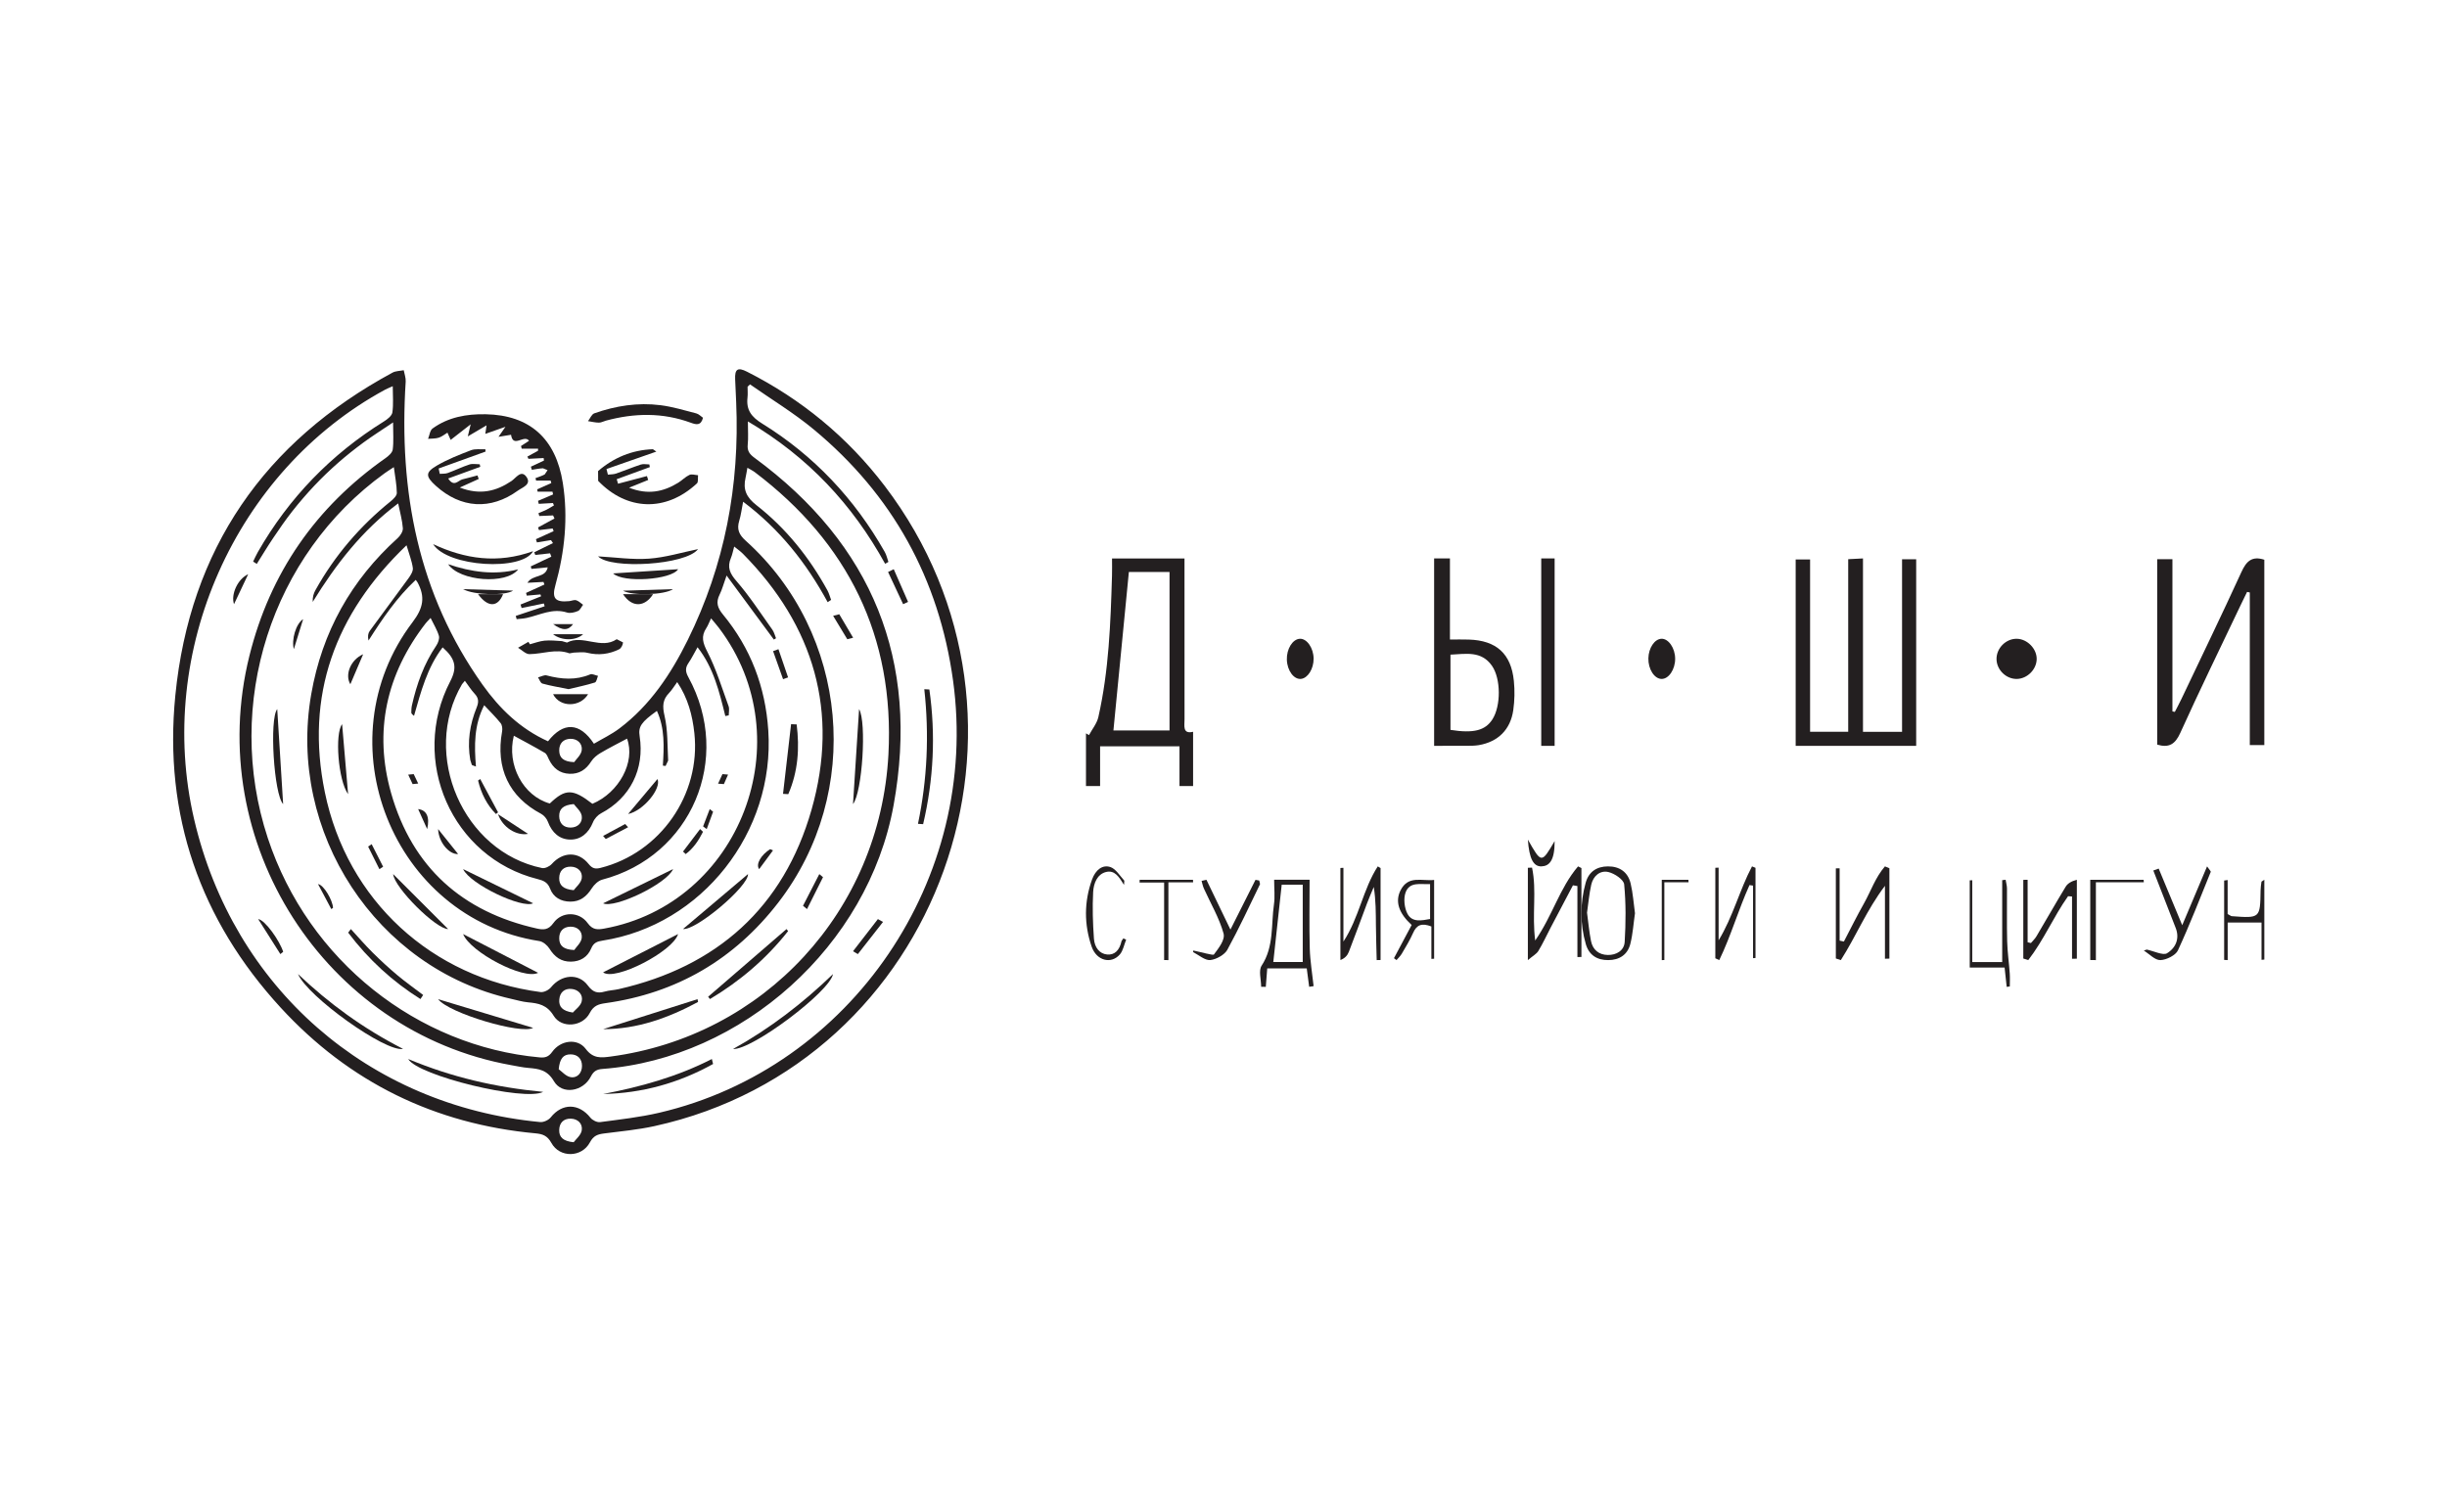 <?xml version="1.0" encoding="UTF-8"?> <svg xmlns="http://www.w3.org/2000/svg" width="212" height="131" viewBox="0 0 212 131" fill="none"><path d="M49.63 87.739C49.833 87.498 50.296 87.182 50.396 86.773C50.537 86.193 50.111 85.746 49.516 85.692C48.922 85.636 48.506 85.976 48.455 86.605C48.403 87.227 48.716 87.602 49.63 87.739ZM49.75 82.32C49.923 82.056 50.353 81.685 50.4 81.27C50.464 80.695 50.024 80.277 49.404 80.297C48.794 80.316 48.434 80.701 48.449 81.328C48.463 81.956 48.83 82.282 49.75 82.32ZM49.745 66.04C49.917 65.785 50.35 65.417 50.4 65.002C50.47 64.427 50.024 64.003 49.412 64.018C48.81 64.035 48.436 64.414 48.449 65.043C48.46 65.671 48.819 66.003 49.745 66.04ZM48.405 92.651C48.672 92.838 49.025 93.266 49.437 93.335C50.034 93.434 50.426 92.954 50.422 92.356C50.419 91.761 50.063 91.363 49.428 91.361C48.79 91.361 48.491 91.746 48.405 92.651ZM49.704 77.136C49.892 76.876 50.335 76.522 50.4 76.109C50.488 75.536 50.07 75.106 49.446 75.097C48.825 75.087 48.458 75.459 48.447 76.081C48.436 76.703 48.79 77.052 49.704 77.136ZM49.7 98.976C49.89 98.715 50.333 98.364 50.4 97.949C50.492 97.376 50.072 96.946 49.45 96.933C48.83 96.92 48.462 97.292 48.447 97.914C48.432 98.537 48.787 98.885 49.7 98.976ZM49.712 69.674C48.791 69.749 48.438 70.098 48.447 70.722C48.456 71.341 48.822 71.717 49.443 71.711C50.067 71.704 50.484 71.273 50.4 70.699C50.338 70.287 49.896 69.932 49.712 69.674ZM54.324 64.003C53.552 64.416 52.772 64.806 52.021 65.251C51.717 65.43 51.412 65.678 51.224 65.973C50.771 66.688 50.182 67.082 49.337 67.049C48.48 67.017 47.923 66.556 47.557 65.802C47.459 65.6 47.371 65.336 47.2 65.236C46.32 64.717 45.413 64.242 44.517 63.751C43.882 66.27 45.315 68.972 47.632 69.624C48.985 68.326 49.629 68.332 51.324 69.65C53.637 68.684 55.07 66.005 54.324 64.003ZM40.275 58.991L40.027 59.288C36.458 65.379 40.124 73.82 46.964 75.217C47.216 75.269 47.614 75.074 47.803 74.865C48.764 73.797 50.104 73.749 51 74.868C51.318 75.265 51.581 75.316 52.04 75.2C57.194 73.902 60.729 68.858 60.158 63.535C59.991 61.981 59.599 60.483 58.67 59.103C58.394 59.479 58.214 59.791 57.971 60.043C57.398 60.631 57.382 61.203 57.575 62.032C57.864 63.279 57.816 64.611 57.886 65.906L57.665 66.371L57.428 66.341C57.527 64.726 57.61 63.114 56.912 61.6C55.556 62.567 55.287 62.965 55.416 63.789C55.86 66.642 54.592 69.148 52.08 70.47C51.785 70.625 51.496 70.944 51.371 71.258C50.988 72.204 50.306 72.765 49.395 72.75C48.486 72.735 47.825 72.171 47.463 71.196C47.365 70.933 47.13 70.651 46.883 70.52C44.101 69.049 42.923 66.571 43.501 63.376C43.543 63.148 43.507 62.829 43.374 62.663C42.953 62.136 42.466 61.661 41.949 61.108C41.059 62.851 41.087 64.603 41.234 66.423C40.974 66.317 40.889 66.31 40.875 66.27L40.744 65.854C40.468 64.28 40.704 62.761 41.297 61.305C41.492 60.823 41.473 60.482 41.116 60.105C40.816 59.787 40.582 59.404 40.275 58.991ZM60.433 56.084C60.144 56.59 59.925 57.047 59.641 57.46C59.355 57.88 59.384 58.216 59.633 58.668C63.506 65.738 59.897 74.193 52.181 76.221C51.83 76.312 51.473 76.656 51.267 76.979C50.816 77.687 50.259 78.135 49.408 78.127C48.596 78.122 47.941 77.754 47.658 77.001C47.441 76.428 47.058 76.296 46.565 76.17C39.154 74.305 35.447 65.885 39.011 59.029C39.63 57.837 39.466 57.081 38.349 56.095C37.011 57.841 36.466 59.944 35.87 62.027C35.693 61.893 35.632 61.816 35.635 61.742C35.638 61.535 35.643 61.321 35.688 61.12C36.103 59.277 36.729 57.525 37.794 55.951C37.955 55.714 38.094 55.337 38.023 55.092C37.872 54.575 37.574 54.103 37.305 53.546C37.114 53.755 36.985 53.875 36.878 54.011C33.469 58.414 32.362 63.377 33.888 68.735C35.721 75.169 40.08 79.026 46.523 80.46C47.066 80.581 47.511 80.596 47.944 79.983C48.67 78.958 50.179 78.964 50.915 79.991C51.351 80.598 51.797 80.561 52.345 80.462C64.139 78.324 69.59 64.068 62.299 54.425C62.099 54.158 61.874 53.908 61.604 53.582C61.425 53.953 61.337 54.207 61.193 54.424C60.713 55.15 60.891 55.714 61.291 56.491C62.052 57.981 62.547 59.613 63.124 61.197C63.208 61.43 63.135 61.721 63.135 61.985L62.839 62.046C62.323 59.957 61.826 57.86 60.433 56.084ZM35.22 47.248C28.992 53.204 26.427 60.28 28.142 68.64C30.071 78.049 37.435 84.728 46.835 85.963C47.12 86 47.546 85.785 47.739 85.548C48.631 84.446 50.115 84.293 50.924 85.387C51.355 85.967 51.753 86.105 52.386 85.922C52.779 85.81 53.199 85.8 53.6 85.709C62.103 83.774 67.889 78.635 70.306 70.171C72.722 61.705 70.534 54.226 64.363 47.983C64.15 47.767 63.895 47.593 63.609 47.359C63.493 47.773 63.443 48.071 63.327 48.342C62.983 49.15 63.226 49.686 63.81 50.357C64.949 51.668 65.902 53.147 66.916 54.566C67.067 54.778 67.13 55.057 67.232 55.305L67.044 55.419C65.723 53.63 64.404 51.841 62.949 49.87C62.674 50.631 62.559 51.096 62.348 51.514C62.008 52.191 62.155 52.669 62.639 53.253C65.029 56.153 66.312 59.507 66.562 63.291C67.148 72.1 60.812 80.172 52.205 81.504C51.729 81.576 51.425 81.69 51.217 82.189C50.906 82.928 50.284 83.315 49.469 83.328C48.616 83.341 48.052 82.917 47.603 82.202C47.417 81.909 47.051 81.595 46.729 81.545C34.033 79.573 27.894 64.244 35.75 53.903C36.69 52.666 36.848 51.712 36.171 50.459L36.02 50.246C34.375 51.778 33.133 53.608 31.926 55.505C31.851 55.165 31.882 54.883 32.025 54.683C33.137 53.152 34.278 51.643 35.389 50.11C35.577 49.85 35.803 49.494 35.767 49.216C35.684 48.605 35.444 48.017 35.22 47.248ZM34.121 40.477C33.755 40.719 33.53 40.858 33.319 41.011C23.495 48.099 19.376 61.019 23.201 72.621C26.726 83.306 36.223 90.659 46.747 91.623C47.224 91.667 47.527 91.582 47.842 91.143C48.567 90.127 50.035 89.935 50.746 90.887C51.386 91.744 52.08 91.66 52.888 91.553C66.169 89.793 76.249 78.968 76.971 65.364C77.51 55.157 73.46 47.018 65.396 40.916C65.217 40.781 65.009 40.684 64.752 40.533C64.689 40.871 64.652 41.132 64.594 41.388C64.354 42.409 64.662 43.091 65.53 43.769C68.097 45.776 70.116 48.295 71.693 51.169C71.829 51.421 71.901 51.709 72.004 51.981L71.706 52.178C69.868 48.792 67.547 45.851 64.382 43.474C64.251 44.136 64.194 44.639 64.047 45.115C63.821 45.853 64.012 46.319 64.61 46.857C73.548 54.898 74.792 68.673 67.424 78.213C63.609 83.153 58.598 86.067 52.45 86.926C51.858 87.008 51.421 87.137 51.088 87.788C50.479 88.969 48.654 89.141 47.969 88.019C47.389 87.066 46.653 86.936 45.746 86.852C45.253 86.805 44.767 86.659 44.279 86.549C32.594 83.905 24.874 72.126 26.963 60.155C27.905 54.754 30.424 50.269 34.453 46.628C34.682 46.421 34.921 46.047 34.902 45.77C34.852 45.081 34.655 44.404 34.497 43.619C31.363 45.963 29.087 48.917 27.093 52.157C27.071 51.744 27.17 51.419 27.331 51.132C29 48.133 31.19 45.587 33.842 43.442C34.073 43.255 34.38 42.962 34.379 42.719C34.373 42.019 34.23 41.321 34.121 40.477ZM64.794 36.516C64.794 37.336 64.842 37.933 64.781 38.518C64.722 39.074 64.947 39.36 65.372 39.672C75.565 47.16 79.689 57.234 77.418 69.773C75.213 81.958 64.286 91.71 52.196 92.625C51.708 92.663 51.434 92.805 51.191 93.279C50.525 94.59 48.701 94.894 47.992 93.691C47.407 92.696 46.677 92.614 45.777 92.536C45.282 92.495 44.791 92.386 44.3 92.299C28.129 89.404 17.594 72.964 21.606 56.833C23.398 49.627 27.371 43.931 33.396 39.7C33.659 39.515 33.989 39.227 34.025 38.951C34.115 38.264 34.055 37.556 34.055 36.602C33.041 37.287 32.249 37.786 31.497 38.338C30.737 38.899 29.994 39.487 29.283 40.111C28.573 40.736 27.887 41.394 27.236 42.083C26.567 42.792 25.927 43.535 25.321 44.305C24.736 45.05 24.197 45.834 23.667 46.622C23.174 47.354 22.719 48.114 22.246 48.863L21.93 48.659C22.066 48.385 22.187 48.101 22.339 47.837C25.036 43.124 28.69 39.364 33.269 36.514C33.565 36.33 33.95 36.029 33.994 35.737C34.099 35.019 34.027 34.275 34.027 33.465C33.764 33.584 33.551 33.664 33.35 33.773C20.375 40.822 13.431 56.453 16.817 70.987C20.217 85.576 31.88 95.796 46.8 97.228C47.096 97.256 47.525 97.058 47.713 96.821C48.707 95.574 50.147 95.583 51.151 96.849C51.325 97.069 51.725 97.267 51.988 97.232C53.703 97.004 55.435 96.812 57.119 96.419C73.759 92.536 84.932 76.114 82.569 58.965C81.353 50.142 77.308 42.859 70.506 37.216C68.773 35.778 66.828 34.604 64.98 33.308L64.767 33.511C64.767 33.827 64.796 34.147 64.76 34.459C64.641 35.53 65.107 36.129 66.028 36.701C70.508 39.47 74.037 43.212 76.653 47.827C76.803 48.088 76.866 48.402 76.969 48.691L76.685 48.852C73.855 43.718 70.017 39.599 64.794 36.516ZM47.479 64.233C48.81 62.528 50.228 62.582 51.456 64.445C52.185 64.014 52.975 63.639 53.662 63.122C56.324 61.116 58.132 58.399 59.589 55.445C62.788 48.964 64.094 42.07 63.78 34.845C63.752 34.19 63.721 33.534 63.692 32.88C63.649 31.979 63.911 31.798 64.722 32.21C69.428 34.593 73.419 37.872 76.638 42.094C92.128 62.427 81.451 92.149 56.699 97.579C55.267 97.893 53.797 98.029 52.339 98.215C51.796 98.285 51.422 98.397 51.111 98.982C50.401 100.315 48.491 100.347 47.768 99.032C47.419 98.399 47.004 98.261 46.395 98.205C37.684 97.398 30.269 93.79 24.32 87.315C17.332 79.707 14.164 70.619 15.189 60.266C16.446 47.556 22.918 38.283 34.007 32.288C34.286 32.137 34.652 32.146 34.978 32.079C35.039 32.408 35.168 32.742 35.148 33.065C34.54 42.561 36.215 51.466 41.809 59.335C43.284 61.407 45.079 63.155 47.479 64.233Z" fill="#231F20"></path><path d="M161.403 63.416H164.788V48.461H166.012V64.629H155.571V48.475H156.82V63.407H160.123V48.454C160.575 48.431 160.928 48.413 161.403 48.388V63.416Z" fill="#231F20"></path><path d="M97.802 49.56C97.344 54.249 96.902 58.779 96.463 63.296H101.324V49.56H97.802ZM103.366 63.41V68.111H102.187V64.667H95.309V68.109H94.086V63.546L94.348 63.697C94.626 63.174 95.034 62.69 95.16 62.126C96.068 58.111 96.219 53.996 96.34 49.879C96.355 49.408 96.343 48.935 96.343 48.39H102.621V49.518C102.621 53.784 102.619 58.05 102.624 62.315C102.624 62.895 102.439 63.629 103.366 63.41Z" fill="#231F20"></path><path d="M47.735 46.801C47.329 46.866 46.923 46.934 46.518 47L46.431 46.721C46.944 46.488 47.455 46.256 47.965 46.023L47.881 45.796C47.487 45.841 47.093 45.889 46.698 45.934L46.612 45.705C47.087 45.447 47.561 45.187 48.038 44.929L47.916 44.662C47.517 44.678 47.12 44.696 46.722 44.713L46.652 44.465C46.885 44.367 47.124 44.278 47.349 44.166C47.571 44.055 47.779 43.918 47.993 43.793L47.905 43.587C47.495 43.611 47.084 43.635 46.675 43.658L46.613 43.397C47.049 43.211 47.482 43.027 47.917 42.843L47.864 42.602H46.577L46.541 42.399C46.949 42.219 47.357 42.037 47.764 41.857L47.704 41.642H46.447L46.395 41.428C46.665 41.324 46.947 41.246 47.194 41.108L47.44 40.739L47.041 40.577C46.718 40.592 46.399 40.661 46.078 40.708L45.993 40.439C46.372 40.261 46.75 40.082 47.128 39.907L47.1 39.69C46.659 39.712 46.221 39.736 45.781 39.758L45.693 39.563C45.999 39.394 46.307 39.227 46.613 39.058L46.617 38.877H45.199L45.138 38.647C45.366 38.5 45.595 38.35 45.835 38.194C45.416 37.607 44.455 38.877 44.274 37.673C43.968 37.721 43.667 37.771 43.188 37.85C43.416 37.522 43.545 37.334 43.791 36.982C43.138 37.211 42.643 37.384 42.045 37.596C42.092 37.278 42.119 37.103 42.155 36.856C41.634 37.163 41.177 37.433 40.528 37.814C40.629 37.389 40.675 37.2 40.779 36.766C40.121 37.276 39.62 37.669 39.044 38.118C38.931 37.865 38.86 37.7 38.766 37.491C38.511 37.644 38.279 37.843 38.007 37.927C37.72 38.016 37.395 37.998 37.087 38.025C37.212 37.719 37.248 37.296 37.476 37.129C38.838 36.142 40.428 35.864 42.077 35.895C45.894 35.967 48.158 38 48.763 41.861C49.233 44.867 48.925 47.816 48.112 50.728C47.796 51.851 48.108 52.209 49.312 52.089C49.517 52.067 49.74 51.958 49.917 52.011C50.137 52.076 50.318 52.267 50.514 52.404C50.367 52.593 50.261 52.867 50.067 52.947C49.781 53.069 49.398 53.163 49.119 53.074C47.861 52.676 46.772 53.296 45.621 53.545C45.34 53.607 45.049 53.618 44.761 53.65L44.682 53.37C45.518 53.091 46.353 52.812 47.187 52.532L47.117 52.291C46.475 52.42 45.833 52.552 45.191 52.685L45.097 52.385C45.691 52.147 46.283 51.911 46.877 51.671L46.824 51.507C46.429 51.542 46.032 51.578 45.638 51.613L45.575 51.376C46.104 51.133 46.635 50.892 47.167 50.649L47.085 50.424C46.671 50.446 46.254 50.469 45.695 50.499C46.161 49.746 47.253 50.12 47.453 49.16C46.897 49.213 46.47 49.253 46.042 49.295L45.984 49.077C46.578 48.797 47.172 48.516 47.767 48.234L47.656 47.945C47.23 47.992 46.804 48.039 46.376 48.086L46.285 47.854C46.826 47.588 47.366 47.323 47.908 47.059L47.735 46.801Z" fill="#231F20"></path><path d="M196.173 64.563H194.915V51.337L194.679 51.289C194.497 51.662 194.312 52.033 194.135 52.408C192.377 56.102 190.581 59.781 188.892 63.509C188.448 64.492 187.913 64.822 186.893 64.522V48.455H188.212V61.645L188.421 61.686C188.61 61.316 188.81 60.949 188.989 60.573C190.729 56.911 192.497 53.261 194.187 49.571C194.611 48.638 195.095 48.151 196.173 48.501V64.563Z" fill="#231F20"></path><path d="M125.664 63.245C127.67 63.562 128.68 63.299 129.299 62.331C130.044 61.164 130.039 58.808 129.258 57.69C128.335 56.371 127.001 56.664 125.664 56.726V63.245ZM125.618 48.388V51.816V55.415C126.204 55.415 126.732 55.401 127.259 55.419C129.639 55.495 130.921 56.643 131.156 59.004C131.241 59.836 131.223 60.697 131.106 61.524C130.868 63.225 129.779 64.288 128.102 64.569C127.746 64.627 127.375 64.623 127.012 64.624C126.11 64.632 125.207 64.627 124.248 64.627V48.388L125.618 48.388Z" fill="#231F20"></path><path d="M42.069 39.129C40.715 39.617 39.36 40.108 38.005 40.595L38.1 41.059C38.33 41.039 38.577 41.063 38.789 40.988C39.424 40.756 40.034 40.456 40.674 40.247C40.945 40.16 41.266 40.231 41.562 40.231L41.61 40.449C40.711 40.776 39.81 41.103 38.829 41.461C39.336 42.249 39.7 41.621 40.067 41.535C40.504 41.431 40.935 41.309 41.368 41.195L41.473 41.503C40.985 41.723 40.499 41.944 39.833 42.245C41.578 42.921 42.971 42.581 44.317 41.678C44.702 41.42 45.155 40.658 45.621 41.339C46.063 41.985 45.249 42.236 44.871 42.51C42.505 44.224 39.926 44.056 37.761 42.096C36.865 41.285 36.833 40.937 37.842 40.347C38.774 39.799 39.797 39.4 40.806 39.013C41.179 38.872 41.632 38.949 42.048 38.926L42.069 39.129Z" fill="#231F20"></path><path d="M56.863 39.132C55.399 39.645 53.971 40.142 52.544 40.642L52.666 41.128C52.905 41.1 53.157 41.109 53.378 41.033C54.098 40.786 54.8 40.49 55.522 40.252C55.744 40.18 56.011 40.243 56.258 40.243L56.3 40.475L53.432 41.522L53.544 41.915C54.378 41.693 55.214 41.472 56.049 41.252L56.156 41.59C55.66 41.792 55.16 41.993 54.502 42.259C56.133 42.903 57.476 42.618 58.76 41.828C59.096 41.619 59.378 41.315 59.732 41.151C59.932 41.058 60.226 41.163 60.477 41.178C60.448 41.421 60.514 41.765 60.375 41.892C57.67 44.4 54.297 44.246 51.822 41.666L51.815 40.819C53.169 39.653 54.754 38.99 56.565 38.925L56.863 39.132Z" fill="#231F20"></path><path d="M134.688 64.629H133.528V48.388H134.688V64.629Z" fill="#231F20"></path><path d="M60.906 36.201C60.724 36.908 60.312 36.8 59.843 36.628C57.42 35.739 54.966 35.781 52.493 36.45C52.29 36.504 52.09 36.624 51.889 36.622C51.574 36.621 51.26 36.539 50.944 36.492C51.126 36.259 51.25 35.9 51.495 35.813C53.337 35.163 55.263 34.86 57.236 35.112C58.28 35.246 59.301 35.556 60.321 35.82C60.548 35.879 60.727 36.08 60.906 36.201Z" fill="#231F20"></path><path d="M110.315 83.356H112.865V76.66H111.043C110.799 78.913 110.562 81.084 110.315 83.356ZM110.388 76.231H113.459C113.459 78.244 113.42 80.219 113.474 82.192C113.505 83.281 113.69 84.363 113.807 85.449L113.422 85.507C113.357 85 113.289 84.496 113.213 83.914H109.789C109.745 84.465 109.706 84.989 109.665 85.512L109.262 85.504C109.262 84.885 109.023 84.103 109.304 83.674C110.383 82.023 110.117 80.145 110.372 78.364C110.466 77.707 110.388 77.024 110.388 76.231Z" fill="#231F20"></path><path d="M45.91 55.827C46.332 55.718 46.746 55.553 47.177 55.513C47.674 55.466 48.185 55.522 48.688 55.553L49.122 55.679C50.498 54.952 52.066 56.316 53.432 55.388L53.977 55.665C53.963 55.873 53.831 56.164 53.64 56.26C52.779 56.687 51.86 56.805 50.876 56.565C50.512 56.476 50.099 56.54 49.709 56.549L49.34 56.614C48.163 56.18 47.025 56.672 45.873 56.681C45.545 56.684 45.212 56.323 44.882 56.129C45.181 55.958 45.479 55.788 45.779 55.617L45.91 55.827Z" fill="#231F20"></path><path d="M163.306 76.758C161.707 78.867 160.81 81.121 159.483 83.193L159.051 83.051V75.244L159.379 75.238V81.506L159.748 81.586C160.328 80.475 160.881 79.357 161.498 78.263C162.095 77.2 162.477 76.027 163.304 75.073L163.691 75.234V83.065L163.306 83.075V76.758Z" fill="#231F20"></path><path d="M119.608 75.22V83.185L119.272 83.193C119.247 82.191 119.217 81.186 119.205 80.185C119.195 79.103 119.203 78.018 119.019 76.856C118.824 77.326 118.618 77.79 118.438 78.268C117.91 79.672 117.401 81.088 116.856 82.486C116.738 82.793 116.508 83.045 116.128 83.186V75.212L116.39 75.197V81.586C117.736 79.556 118.094 77.021 119.366 75.073L119.608 75.22Z" fill="#231F20"></path><path d="M151.572 76.693C150.612 78.809 149.963 81.108 148.951 83.193L148.61 83.035V75.195L148.895 75.181V81.481C150.138 79.442 150.714 77.107 151.788 75.073L152.091 75.197V83.009L151.878 83.027V76.739L151.572 76.693Z" fill="#231F20"></path><path d="M175.667 76.234V81.648L175.952 81.715C176.11 81.526 176.301 81.349 176.42 81.151C177.272 79.712 178.094 78.265 178.964 76.832C179.125 76.565 179.448 76.354 179.932 76.234V83.07L179.514 83.079V77.682L179.171 77.656C177.898 79.452 177.084 81.431 175.721 83.193L175.292 83.055V76.24L175.667 76.234Z" fill="#231F20"></path><path d="M133.005 81.496C134.533 79.287 135.117 76.95 136.718 75.073L137.01 75.218V82.922L136.661 82.931V76.776L136.275 76.713C135.625 77.945 134.973 79.178 134.326 80.413C133.978 81.077 133.668 81.759 133.277 82.403C133.122 82.658 132.791 82.836 132.369 83.193V75.194L132.731 75.18C133.157 77.185 132.711 79.243 133.005 81.496Z" fill="#231F20"></path><path d="M173.672 83.838H170.651V76.284L170.869 76.273V83.364H173.464V76.266L173.761 76.231C173.801 76.483 173.876 76.738 173.878 76.991C173.889 78.511 173.855 80.033 173.894 81.552C173.918 82.487 174.052 83.415 174.119 84.35C174.145 84.721 174.123 85.102 174.123 85.479L173.853 85.512C173.798 85.011 173.745 84.511 173.672 83.838Z" fill="#231F20"></path><path d="M192.995 76.255V79.2C193.237 79.33 193.289 79.382 193.346 79.386C195.813 79.57 195.811 79.57 195.85 77.152C195.854 76.899 195.891 76.644 195.928 76.393L196.174 76.233V83.149L195.93 83.167V79.941H192.999V83.193L192.693 83.175V76.298L192.995 76.255Z" fill="#231F20"></path><path d="M137.495 79.085C137.609 79.92 137.678 80.74 137.84 81.543C137.99 82.296 138.518 82.733 139.283 82.749C140.044 82.767 140.712 82.365 140.757 81.613C140.856 79.956 140.872 78.278 140.712 76.631C140.672 76.218 139.878 75.686 139.346 75.562C138.623 75.393 138.033 75.903 137.862 76.653C137.68 77.451 137.613 78.274 137.495 79.085ZM141.649 79.133C141.52 80.015 141.464 80.918 141.249 81.78C141.013 82.724 140.304 83.191 139.33 83.193C138.363 83.198 137.665 82.761 137.389 81.806C136.882 80.041 136.886 78.259 137.378 76.491C137.643 75.539 138.331 75.08 139.299 75.073C140.318 75.065 141.039 75.564 141.274 76.559C141.474 77.39 141.527 78.256 141.649 79.133Z" fill="#231F20"></path><path d="M123.898 76.609C123.054 76.647 122.131 76.376 121.777 77.328C121.581 77.856 121.67 78.685 121.941 79.186C122.348 79.942 123.153 79.768 123.898 79.632V76.609ZM124.01 80.278C123.162 79.954 122.734 80.148 122.434 80.823C122.155 81.453 121.795 82.042 121.449 82.635C121.328 82.843 121.144 83.009 120.989 83.193L120.768 83.028C121.281 82.064 121.794 81.101 122.301 80.151C121.191 79.136 120.845 78.125 121.341 77.144C122.009 75.819 123.198 76.367 124.248 76.247V83.075L124.01 83.088V80.278Z" fill="#231F20"></path><path d="M185.989 82.281C186.587 82.406 187.402 82.808 187.739 82.603C188.526 82.122 188.849 81.3 188.492 80.4C187.84 78.745 187.2 77.086 186.556 75.431L187.02 75.263C187.661 76.809 188.306 78.353 189.061 80.17C189.819 78.378 190.476 76.82 191.213 75.073C191.435 75.398 191.552 75.495 191.531 75.549C190.605 77.828 189.721 80.118 188.685 82.358C188.494 82.769 187.697 83.18 187.167 83.193C186.699 83.205 186.212 82.662 185.733 82.367L185.989 82.281Z" fill="#231F20"></path><path d="M103.38 82.363C104.084 82.506 105.099 82.8 105.166 82.713C105.586 82.145 106.159 81.436 106.003 80.879C105.637 79.555 104.889 78.291 104.305 76.999C104.208 76.784 104.168 76.555 104.1 76.332L104.521 76.233C105.176 77.595 105.833 78.958 106.601 80.549C107.386 78.99 108.08 77.614 108.772 76.238L109.096 76.298L109.167 76.608C108.242 78.516 107.353 80.433 106.326 82.311C106.111 82.705 105.403 83.133 104.854 83.19C104.41 83.236 103.855 82.757 103.366 82.496L103.38 82.363Z" fill="#231F20"></path><path d="M49.261 59.715C48.441 59.548 47.705 59.432 47 59.234C46.817 59.184 46.739 58.884 46.612 58.698C46.859 58.633 47.148 58.47 47.349 58.523C48.637 58.862 49.888 58.964 51.146 58.431C51.298 58.367 51.585 58.515 51.81 58.564C51.721 58.764 51.691 59.092 51.53 59.142C50.786 59.377 50.003 59.535 49.261 59.715Z" fill="#231F20"></path><path d="M112.613 55.351C113.225 55.32 113.801 56.15 113.807 57.073C113.814 57.954 113.307 58.764 112.715 58.826C112.097 58.892 111.52 58.109 111.489 57.166C111.458 56.235 111.987 55.38 112.613 55.351Z" fill="#231F20"></path><path d="M174.725 55.35C175.647 55.364 176.483 56.229 176.451 57.142C176.42 58.028 175.631 58.807 174.745 58.83C173.808 58.853 172.977 58.044 172.972 57.101C172.967 56.159 173.788 55.338 174.725 55.35Z" fill="#231F20"></path><path d="M143.953 58.83C143.326 58.82 142.79 57.98 142.81 57.043C142.828 56.15 143.345 55.375 143.938 55.35C144.553 55.325 145.127 56.155 145.13 57.08C145.134 58.006 144.573 58.84 143.953 58.83Z" fill="#231F20"></path><path d="M97.382 76.678C96.941 75.963 96.561 75.365 95.804 75.564C95.067 75.76 94.748 76.52 94.707 77.295C94.635 78.636 94.68 79.996 94.775 81.335C94.831 82.104 95.261 82.649 95.919 82.707C96.577 82.766 96.996 82.337 97.17 81.534L97.326 81.31L97.566 81.422C97.394 81.851 97.296 82.375 97.034 82.687C96.286 83.573 95.005 83.261 94.578 82.028C93.915 80.109 93.917 78.124 94.614 76.203C94.915 75.374 95.525 74.889 96.222 75.138C96.672 75.299 97.026 75.889 97.407 76.311L97.382 76.678Z" fill="#231F20"></path><path d="M37.523 47.148C40.281 48.439 43.107 48.869 46.185 47.761C45.242 49.508 38.777 49.14 37.523 47.148Z" fill="#231F20"></path><path d="M51.815 48.209C53.305 48.29 54.786 48.511 56.233 48.407C57.661 48.303 59.052 47.873 60.477 47.581C59.433 48.971 52.902 49.349 51.815 48.209Z" fill="#231F20"></path><path d="M181.093 83.185V76.233H185.718L185.733 76.452H181.581V83.193L181.093 83.185Z" fill="#231F20"></path><path d="M103.367 76.458H101.227V83.193L100.856 83.189V76.471H98.727L98.738 76.233H103.357L103.367 76.458Z" fill="#231F20"></path><path d="M38.827 48.89C40.824 49.568 42.834 49.856 44.891 49.336C43.871 50.679 39.828 50.367 38.827 48.89Z" fill="#231F20"></path><path d="M53.12 49.687C54.98 49.566 56.898 49.442 58.751 49.323C58.174 50.242 53.987 50.533 53.12 49.687Z" fill="#231F20"></path><path d="M143.97 76.233H146.277L146.29 76.45H144.193V83.189L143.97 83.193V76.233Z" fill="#231F20"></path><path d="M58.312 51.051C57.563 51.559 54.766 51.643 53.98 51.184C55.443 51.139 56.845 51.096 58.312 51.051Z" fill="#231F20"></path><path d="M40.123 51.051C41.637 51.094 43.034 51.136 44.454 51.176C43.816 51.632 41.038 51.575 40.123 51.051Z" fill="#231F20"></path><path d="M50.95 60.153C50.264 61.297 48.512 61.319 47.918 60.153H50.95Z" fill="#231F20"></path><path d="M41.419 51.487H43.585C43.131 52.633 42.268 52.651 41.419 51.487Z" fill="#231F20"></path><path d="M53.98 51.487H56.579C55.863 52.613 54.755 52.671 53.98 51.487Z" fill="#231F20"></path><path d="M50.517 54.958C49.916 55.521 48.67 55.548 47.918 54.958H50.517Z" fill="#231F20"></path><path d="M132.369 72.752C133.548 74.828 133.548 74.828 134.689 72.879C134.698 74.572 134.225 75.044 133.558 75.071C132.86 75.102 132.488 74.425 132.369 72.752Z" fill="#231F20"></path><path d="M47.918 54.079H49.651C49.239 54.637 48.746 54.675 47.918 54.079Z" fill="#231F20"></path><path d="M79.53 71.385C80.34 67.529 80.509 63.641 80.078 59.72L80.517 59.743C81.074 63.666 80.883 67.554 79.977 71.414L79.53 71.385Z" fill="#231F20"></path><path d="M47.059 94.613C45.446 95.455 36.21 93.217 35.365 91.765C39.154 93.347 42.915 94.215 47.059 94.613Z" fill="#231F20"></path><path d="M25.821 84.404C28.477 86.93 31.431 89.1 34.917 90.886C33.414 91.199 26.633 86.348 25.821 84.404Z" fill="#231F20"></path><path d="M63.507 90.899C66.713 89.117 69.567 86.917 72.169 84.404C71.89 85.936 65.154 90.988 63.507 90.899Z" fill="#231F20"></path><path d="M52.25 94.797C55.485 94.179 58.659 93.306 61.673 91.765L61.779 92.195C58.797 93.854 55.621 94.729 52.25 94.797Z" fill="#231F20"></path><path d="M24.29 82.672C23.674 81.698 23.057 80.726 22.368 79.64C22.964 79.709 24.234 81.52 24.534 82.477L24.29 82.672Z" fill="#231F20"></path><path d="M76.501 79.888C75.774 80.816 75.05 81.743 74.322 82.672L73.902 82.427C74.621 81.498 75.34 80.569 76.058 79.64L76.501 79.888Z" fill="#231F20"></path><path d="M77.431 49.322C77.844 50.265 78.256 51.209 78.671 52.153L78.244 52.353C77.809 51.423 77.373 50.492 76.939 49.564L77.431 49.322Z" fill="#231F20"></path><path d="M21.502 49.755C21.118 50.565 20.737 51.376 20.275 52.353C19.986 51.517 20.593 50.16 21.502 49.755Z" fill="#231F20"></path><path d="M37.957 86.579C40.721 87.415 43.472 88.245 46.186 89.064C45.178 89.657 38.884 87.799 37.957 86.579Z" fill="#231F20"></path><path d="M60.479 86.819C57.889 88.218 55.189 89.18 52.25 89.178C54.976 88.311 57.703 87.445 60.431 86.579L60.479 86.819Z" fill="#231F20"></path><path d="M73.902 69.674C74.079 66.919 74.253 64.171 74.428 61.444C75.095 62.556 74.709 68.665 73.902 69.674Z" fill="#231F20"></path><path d="M61.35 86.369C63.614 84.415 65.876 82.459 68.14 80.505L68.279 80.679C66.382 83.089 64.099 85.022 61.51 86.568L61.35 86.369Z" fill="#231F20"></path><path d="M24.53 69.674C23.727 68.837 23.327 62.296 24.019 61.444C24.189 64.17 24.361 66.943 24.53 69.674Z" fill="#231F20"></path><path d="M36.428 86.568C34.034 85.069 31.939 83.16 30.163 80.813L30.397 80.505C31.019 81.181 31.621 81.881 32.269 82.525C32.962 83.214 33.68 83.875 34.421 84.498C35.144 85.104 35.913 85.645 36.66 86.216L36.428 86.568Z" fill="#231F20"></path><path d="M69.57 78.487L70.981 75.742L71.303 76.007L69.918 78.773L69.57 78.487Z" fill="#231F20"></path><path d="M28.703 78.773C28.335 78.081 27.968 77.388 27.553 76.608C28.054 76.668 28.833 78.037 28.852 78.666L28.703 78.773Z" fill="#231F20"></path><path d="M26.262 53.651C26.011 54.461 25.761 55.273 25.459 56.25C25.234 55.449 25.634 54.041 26.262 53.651Z" fill="#231F20"></path><path d="M72.71 53.225C73.111 53.903 73.511 54.581 73.912 55.26L73.407 55.391C72.997 54.714 72.589 54.038 72.18 53.361L72.71 53.225Z" fill="#231F20"></path><path d="M59.175 80.5C61.04 78.922 62.93 77.325 64.805 75.74C64.855 76.806 60.306 80.637 59.175 80.5Z" fill="#231F20"></path><path d="M38.824 80.504C37.781 80.512 34.173 76.932 34.06 75.74C35.662 77.341 37.244 78.922 38.824 80.504Z" fill="#231F20"></path><path d="M58.747 80.937C58.303 82.447 53.257 85.05 52.25 84.255C54.431 83.14 56.586 82.041 58.747 80.937Z" fill="#231F20"></path><path d="M46.62 84.296C45.378 84.943 40.733 82.498 40.123 80.937C42.283 82.054 44.393 83.145 46.62 84.296Z" fill="#231F20"></path><path d="M69.02 62.771C69.276 64.817 69.15 66.838 68.294 68.814L67.839 68.788C68.07 66.777 68.303 64.762 68.537 62.751L69.02 62.771Z" fill="#231F20"></path><path d="M30.158 68.814C29.291 67.621 28.996 63.558 29.64 62.751C29.809 64.747 29.974 66.656 30.158 68.814Z" fill="#231F20"></path><path d="M67.442 56.253C67.72 57.066 67.999 57.883 68.277 58.697L67.842 58.852C67.555 58.042 67.266 57.232 66.978 56.422L67.442 56.253Z" fill="#231F20"></path><path d="M31.462 56.69C31.115 57.503 30.769 58.316 30.354 59.289C29.859 58.483 30.362 57.171 31.462 56.69Z" fill="#231F20"></path><path d="M32.869 75.312C32.544 74.662 32.219 74.009 31.894 73.358L32.199 73.147C32.531 73.8 32.862 74.451 33.193 75.104L32.869 75.312Z" fill="#231F20"></path><path d="M66.971 73.686C66.584 74.21 66.197 74.736 65.77 75.312C65.447 74.873 65.962 74.054 66.726 73.58L66.971 73.686Z" fill="#231F20"></path><path d="M58.314 75.308C57.743 76.608 53.239 78.742 52.25 78.274C54.23 77.305 56.285 76.3 58.314 75.308Z" fill="#231F20"></path><path d="M40.123 75.308C42.157 76.302 44.211 77.304 46.187 78.269C45.239 78.752 40.746 76.638 40.123 75.308Z" fill="#231F20"></path><path d="M60.907 72.076C60.524 72.834 60.066 73.517 59.405 74.006L59.175 73.787C59.667 73.138 60.16 72.49 60.653 71.84L60.907 72.076Z" fill="#231F20"></path><path d="M37.957 71.84C38.517 72.541 39.078 73.24 39.69 74.004C38.919 74.055 37.997 72.991 37.957 71.84Z" fill="#231F20"></path><path d="M62.211 67.905C62.337 67.629 62.464 67.354 62.59 67.078L63.076 67.119C62.956 67.394 62.836 67.668 62.716 67.943L62.211 67.905Z" fill="#231F20"></path><path d="M35.748 67.943C35.62 67.671 35.493 67.397 35.365 67.124L35.843 67.078C35.971 67.351 36.1 67.622 36.231 67.895L35.748 67.943Z" fill="#231F20"></path><path d="M37.009 71.842C36.763 71.296 36.515 70.748 36.227 70.109C36.951 70.189 37.255 70.791 37.009 71.842Z" fill="#231F20"></path><path d="M60.914 71.608C61.105 71.108 61.295 70.609 61.488 70.109L61.78 70.335C61.596 70.838 61.411 71.341 61.227 71.842L60.914 71.608Z" fill="#231F20"></path><path d="M42.966 70.533C42.188 69.747 41.694 68.767 41.419 67.634L41.603 67.501C42.119 68.464 42.635 69.429 43.151 70.391L42.966 70.533Z" fill="#231F20"></path><path d="M54.416 70.533C55.289 69.494 56.106 68.52 56.963 67.501C57.325 68.337 55.711 70.275 54.416 70.533Z" fill="#231F20"></path><path d="M43.15 70.553C44.134 71.197 44.88 71.688 45.749 72.256C44.746 72.446 43.533 71.689 43.15 70.553Z" fill="#231F20"></path><path d="M54.416 71.679C53.771 72.021 53.125 72.36 52.481 72.701L52.25 72.432C52.887 72.088 53.524 71.745 54.162 71.402L54.416 71.679Z" fill="#231F20"></path></svg> 